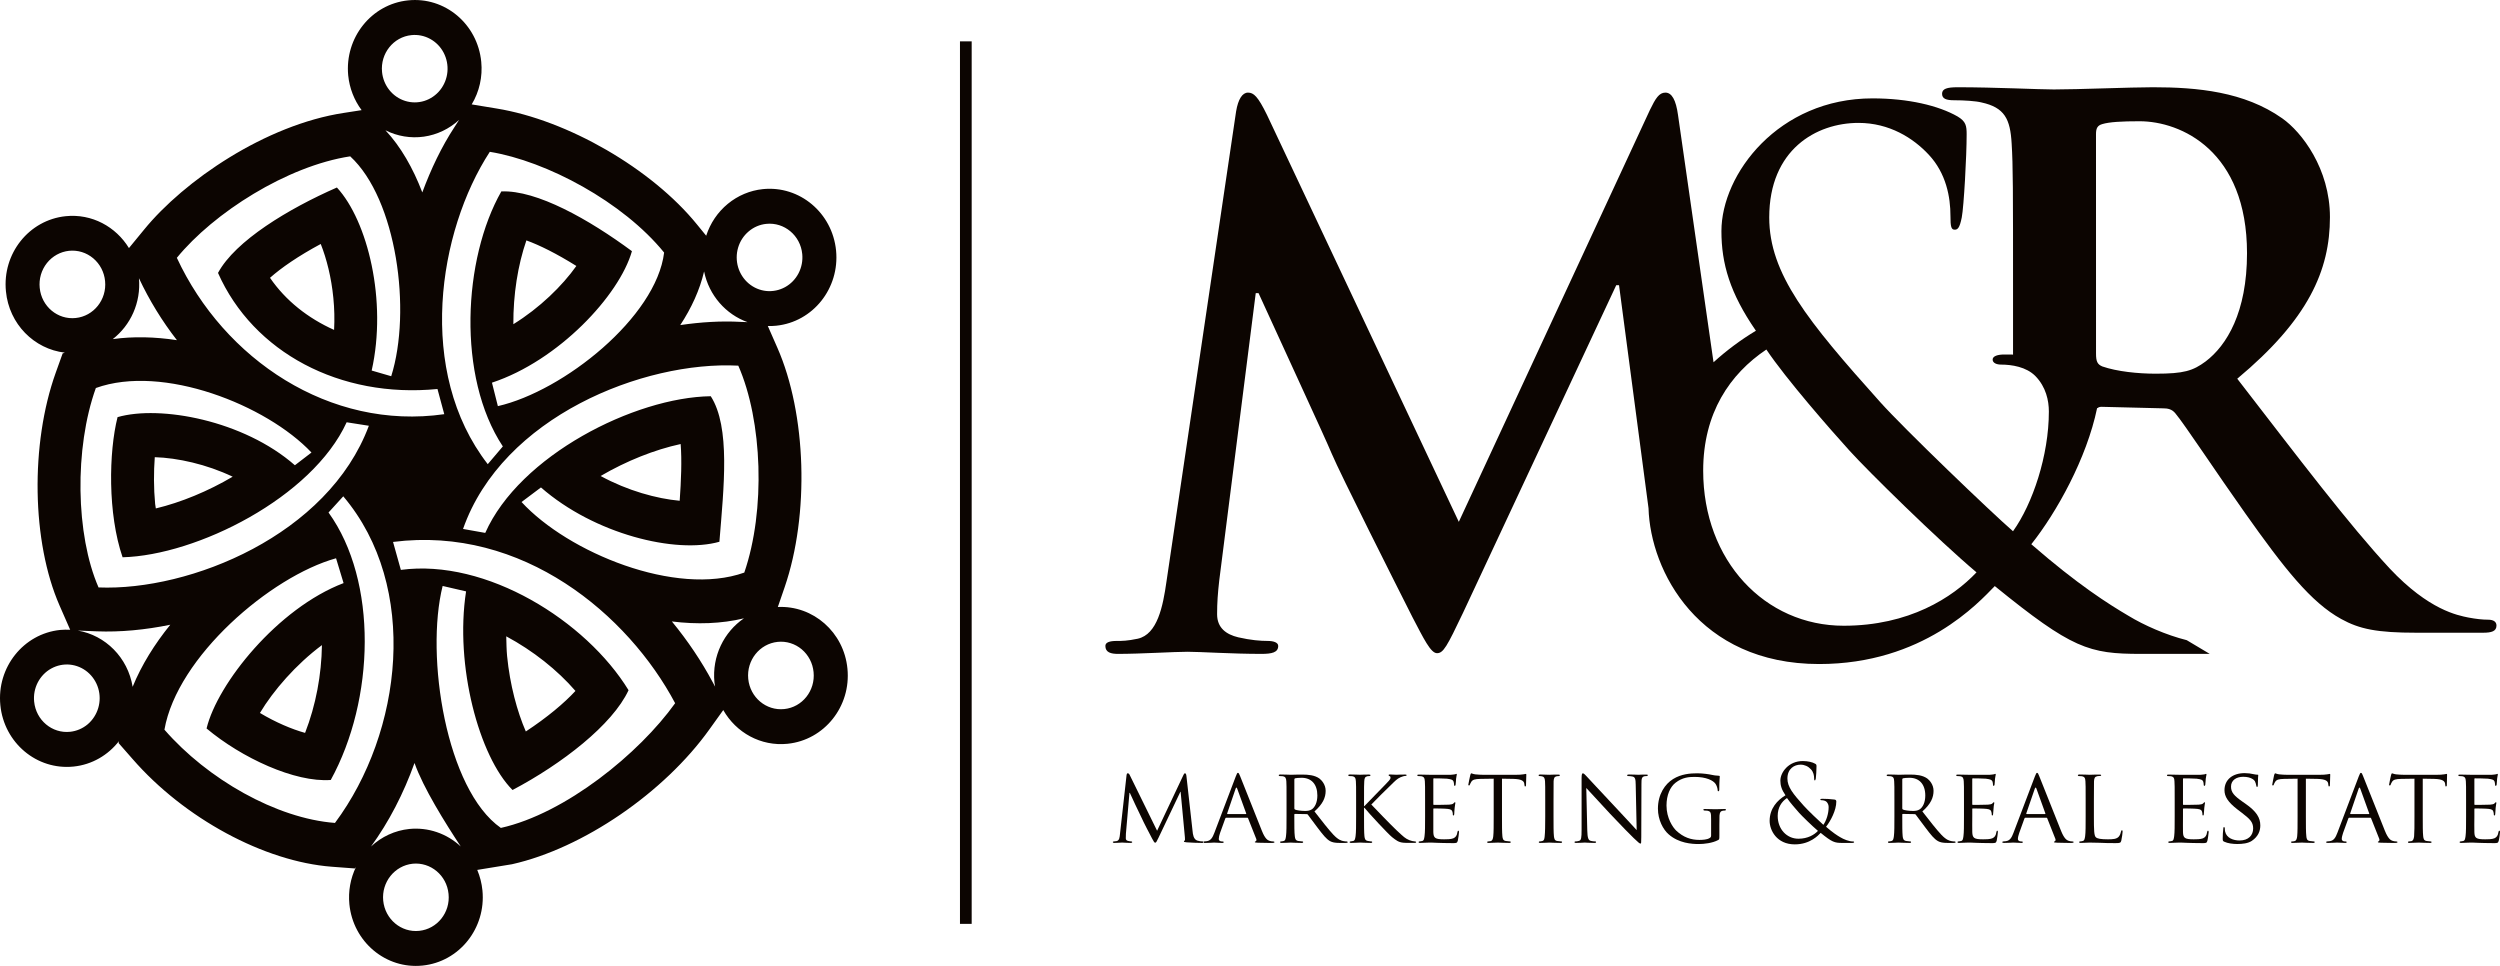 <svg width="88" height="34" viewBox="0 0 88 34" fill="none" xmlns="http://www.w3.org/2000/svg">
<g clip-path="url(#clip0_304_758)">
<path d="M81.568 27.417C81.875 27.425 81.943 27.497 81.954 27.593L81.957 27.628C81.961 27.672 81.97 27.683 81.983 27.683C81.998 27.683 82.013 27.669 82.013 27.641C82.013 27.604 82.024 27.378 82.024 27.279C82.024 27.258 82.024 27.241 82.009 27.241C81.994 27.241 81.963 27.249 81.917 27.257C81.841 27.268 81.765 27.273 81.688 27.272H80.478C80.44 27.272 80.318 27.268 80.226 27.257C80.138 27.245 80.107 27.22 80.085 27.22C80.073 27.22 80.059 27.258 80.05 27.279C80.047 27.306 79.982 27.589 79.982 27.624C79.982 27.63 79.984 27.636 79.988 27.641C79.993 27.646 79.999 27.648 80.005 27.649C80.018 27.649 80.029 27.646 80.037 27.62C80.049 27.584 80.066 27.549 80.088 27.518C80.135 27.444 80.212 27.421 80.412 27.417L80.875 27.41V28.745C80.875 29.052 80.875 29.303 80.861 29.435C80.85 29.528 80.831 29.592 80.767 29.608C80.736 29.616 80.704 29.619 80.672 29.62C80.668 29.62 80.665 29.62 80.662 29.622C80.659 29.622 80.656 29.624 80.654 29.626C80.652 29.629 80.65 29.631 80.648 29.634C80.647 29.637 80.647 29.641 80.647 29.644C80.647 29.664 80.66 29.671 80.697 29.671C80.792 29.671 81.013 29.659 81.028 29.659C81.046 29.659 81.251 29.671 81.426 29.671C81.462 29.671 81.477 29.659 81.477 29.644C81.477 29.633 81.473 29.619 81.451 29.619C81.402 29.616 81.353 29.611 81.305 29.603C81.208 29.588 81.192 29.529 81.183 29.435C81.167 29.303 81.167 29.052 81.167 28.745V27.41L81.568 27.417Z" fill="#0C0501"/>
<path d="M72.952 29.619C72.908 29.619 72.865 29.612 72.824 29.6C72.757 29.577 72.667 29.537 72.551 29.251C72.353 28.768 71.841 27.454 71.781 27.32C71.749 27.249 71.739 27.204 71.705 27.204C71.684 27.204 71.669 27.223 71.629 27.328L70.874 29.317C70.813 29.479 70.751 29.592 70.605 29.61C70.573 29.615 70.542 29.618 70.51 29.619C70.496 29.619 70.481 29.629 70.481 29.644C70.481 29.664 70.504 29.671 70.543 29.671C70.675 29.671 70.834 29.659 70.866 29.659C70.904 29.659 71.078 29.671 71.155 29.671C71.184 29.671 71.203 29.664 71.203 29.644C71.203 29.629 71.194 29.619 71.17 29.619H71.14C71.087 29.619 71.03 29.595 71.03 29.531C71.03 29.476 71.05 29.398 71.078 29.317L71.26 28.811C71.269 28.79 71.279 28.784 71.293 28.784H72.033C72.052 28.784 72.055 28.788 72.062 28.803L72.35 29.53C72.371 29.585 72.339 29.61 72.322 29.619C72.306 29.625 72.298 29.625 72.298 29.641C72.298 29.658 72.35 29.658 72.412 29.663C72.635 29.671 72.871 29.671 72.918 29.671C72.956 29.671 72.992 29.663 72.992 29.643C72.992 29.626 72.972 29.619 72.952 29.619ZM71.986 28.654H71.337C71.325 28.654 71.322 28.645 71.325 28.632L71.626 27.758C71.642 27.71 71.663 27.71 71.682 27.758L71.997 28.632C72 28.644 72 28.654 71.986 28.654Z" fill="#0C0501"/>
<path d="M74.693 29.226C74.675 29.226 74.665 29.243 74.661 29.266C74.649 29.329 74.624 29.398 74.585 29.445C74.508 29.539 74.366 29.544 74.197 29.544C73.946 29.544 73.822 29.521 73.772 29.469C73.712 29.414 73.705 29.221 73.705 28.756V28.185C73.705 27.691 73.705 27.601 73.709 27.501C73.716 27.387 73.736 27.34 73.831 27.32C73.867 27.317 73.913 27.312 73.935 27.312C73.946 27.312 73.961 27.302 73.961 27.29C73.961 27.272 73.943 27.265 73.91 27.265C73.811 27.262 73.571 27.272 73.557 27.272C73.539 27.272 73.338 27.262 73.192 27.262C73.156 27.265 73.14 27.272 73.14 27.29C73.141 27.297 73.144 27.303 73.149 27.308C73.154 27.313 73.16 27.316 73.166 27.317C73.195 27.317 73.25 27.32 73.276 27.323C73.381 27.34 73.4 27.392 73.407 27.501C73.415 27.601 73.415 27.691 73.415 28.185V28.745C73.415 29.052 73.415 29.303 73.397 29.435C73.381 29.528 73.374 29.588 73.312 29.603C73.28 29.612 73.247 29.617 73.214 29.619C73.211 29.619 73.207 29.619 73.204 29.62C73.201 29.621 73.198 29.623 73.195 29.625C73.193 29.628 73.191 29.631 73.19 29.634C73.188 29.637 73.188 29.64 73.188 29.644C73.188 29.664 73.207 29.671 73.238 29.671C73.29 29.671 73.36 29.666 73.425 29.664C73.487 29.659 73.541 29.659 73.557 29.659C73.65 29.659 73.76 29.664 73.905 29.666C74.055 29.674 74.234 29.678 74.463 29.678C74.636 29.678 74.645 29.666 74.669 29.592C74.692 29.497 74.716 29.306 74.716 29.273C74.716 29.239 74.709 29.226 74.693 29.226Z" fill="#0C0501"/>
<path d="M65.214 29.619C65.083 29.619 64.897 29.543 64.78 29.472C64.678 29.414 64.517 29.311 64.277 29.102C64.438 28.899 64.638 28.52 64.638 28.217C64.638 28.181 64.626 28.15 64.572 28.144C64.426 28.126 64.28 28.117 64.134 28.117C64.106 28.117 64.075 28.126 64.075 28.144C64.075 28.162 64.098 28.168 64.12 28.168C64.175 28.168 64.251 28.181 64.299 28.228C64.321 28.253 64.339 28.281 64.351 28.313C64.363 28.345 64.369 28.378 64.368 28.412C64.368 28.641 64.285 28.892 64.182 29.034C64.064 28.933 63.616 28.503 63.493 28.363C63.114 27.942 62.917 27.699 62.917 27.406C62.917 27.054 63.162 26.916 63.381 26.916C63.45 26.916 63.517 26.931 63.58 26.959C63.643 26.988 63.699 27.029 63.746 27.081C63.836 27.177 63.857 27.302 63.857 27.398C63.857 27.455 63.862 27.469 63.88 27.469C63.895 27.469 63.905 27.463 63.916 27.407C63.927 27.35 63.941 27.089 63.941 26.977C63.941 26.93 63.939 26.908 63.895 26.884C63.795 26.826 63.639 26.789 63.455 26.789C62.965 26.789 62.669 27.181 62.669 27.479C62.669 27.647 62.714 27.799 62.849 27.994C62.564 28.167 62.291 28.457 62.291 28.896C62.291 29.221 62.538 29.722 63.177 29.722C63.716 29.722 64.004 29.404 64.088 29.317C64.489 29.644 64.577 29.671 64.846 29.671H65.202C65.237 29.671 65.265 29.659 65.265 29.644C65.265 29.62 65.246 29.619 65.214 29.619ZM63.304 29.523C62.896 29.523 62.575 29.188 62.575 28.72C62.575 28.42 62.713 28.217 62.902 28.091C63.006 28.245 63.239 28.511 63.332 28.615C63.425 28.719 63.788 29.075 63.992 29.247C63.869 29.378 63.642 29.523 63.304 29.523Z" fill="#0C0501"/>
<path d="M77.723 29.241C77.705 29.241 77.696 29.251 77.69 29.29C77.672 29.416 77.628 29.472 77.545 29.509C77.46 29.544 77.307 29.544 77.223 29.544C76.907 29.544 76.847 29.502 76.841 29.29C76.837 29.226 76.841 28.853 76.841 28.745V28.481C76.841 28.468 76.844 28.457 76.862 28.457C76.917 28.457 77.26 28.461 77.347 28.473C77.47 28.487 77.5 28.525 77.511 28.57C77.522 28.604 77.527 28.639 77.525 28.674C77.525 28.695 77.534 28.705 77.548 28.705C77.57 28.705 77.576 28.672 77.576 28.644C77.576 28.623 77.583 28.503 77.591 28.439C77.598 28.335 77.617 28.283 77.617 28.264C77.617 28.246 77.61 28.238 77.599 28.238C77.587 28.238 77.573 28.255 77.552 28.279C77.518 28.312 77.471 28.315 77.395 28.324C77.322 28.331 76.899 28.331 76.859 28.331C76.841 28.331 76.841 28.32 76.841 28.299V27.433C76.841 27.41 76.845 27.398 76.859 27.398C76.895 27.398 77.266 27.402 77.322 27.41C77.496 27.433 77.529 27.455 77.552 27.508C77.564 27.544 77.57 27.582 77.57 27.62C77.57 27.647 77.576 27.662 77.595 27.662C77.611 27.662 77.62 27.641 77.625 27.628C77.632 27.589 77.64 27.448 77.642 27.417C77.65 27.328 77.668 27.291 77.668 27.269C77.668 27.254 77.664 27.239 77.653 27.239C77.64 27.239 77.625 27.25 77.611 27.254C77.583 27.258 77.526 27.269 77.463 27.272C77.392 27.276 76.719 27.272 76.698 27.272C76.68 27.272 76.473 27.265 76.326 27.265C76.29 27.265 76.277 27.272 76.277 27.291C76.278 27.297 76.281 27.304 76.285 27.308C76.289 27.313 76.295 27.317 76.302 27.317C76.33 27.317 76.385 27.32 76.411 27.323C76.516 27.34 76.536 27.393 76.541 27.502C76.549 27.601 76.549 27.691 76.549 28.185V28.745C76.549 29.053 76.549 29.303 76.531 29.436C76.516 29.529 76.51 29.593 76.448 29.603C76.418 29.608 76.377 29.619 76.349 29.619C76.346 29.619 76.343 29.619 76.34 29.621C76.337 29.622 76.334 29.623 76.331 29.626C76.329 29.628 76.327 29.631 76.326 29.634C76.325 29.637 76.324 29.641 76.324 29.644C76.324 29.664 76.342 29.671 76.375 29.671C76.425 29.671 76.499 29.667 76.561 29.664C76.63 29.659 76.692 29.659 76.699 29.659C76.746 29.659 76.83 29.659 76.965 29.667C77.095 29.671 77.282 29.678 77.523 29.678C77.647 29.678 77.679 29.678 77.7 29.595C77.719 29.529 77.745 29.312 77.745 29.29C77.744 29.266 77.741 29.241 77.723 29.241Z" fill="#0C0501"/>
<path d="M70.305 29.241C70.288 29.241 70.28 29.251 70.273 29.29C70.254 29.416 70.212 29.472 70.128 29.509C70.043 29.544 69.89 29.544 69.807 29.544C69.489 29.544 69.432 29.502 69.424 29.29C69.42 29.226 69.424 28.853 69.424 28.745V28.481C69.424 28.468 69.426 28.457 69.445 28.457C69.5 28.457 69.841 28.461 69.93 28.473C70.053 28.487 70.083 28.525 70.093 28.57C70.105 28.604 70.11 28.639 70.109 28.674C70.109 28.695 70.115 28.705 70.13 28.705C70.153 28.705 70.158 28.672 70.158 28.644C70.158 28.623 70.168 28.503 70.175 28.439C70.18 28.335 70.2 28.283 70.2 28.264C70.2 28.246 70.193 28.238 70.18 28.238C70.171 28.238 70.156 28.255 70.135 28.279C70.1 28.312 70.053 28.315 69.977 28.324C69.903 28.331 69.48 28.331 69.441 28.331C69.423 28.331 69.423 28.32 69.423 28.299V27.433C69.423 27.41 69.426 27.398 69.441 27.398C69.478 27.398 69.849 27.402 69.903 27.41C70.08 27.433 70.11 27.455 70.135 27.508C70.146 27.544 70.152 27.582 70.153 27.62C70.153 27.647 70.158 27.662 70.177 27.662C70.193 27.662 70.203 27.641 70.207 27.628C70.215 27.589 70.221 27.448 70.224 27.417C70.232 27.328 70.25 27.291 70.25 27.269C70.25 27.254 70.247 27.239 70.235 27.239C70.221 27.239 70.207 27.25 70.193 27.254C70.167 27.258 70.108 27.269 70.046 27.272C69.974 27.276 69.302 27.272 69.28 27.272C69.263 27.272 69.055 27.265 68.907 27.265C68.872 27.265 68.859 27.272 68.859 27.291C68.86 27.297 68.863 27.304 68.867 27.308C68.872 27.313 68.878 27.317 68.884 27.317C68.913 27.317 68.968 27.32 68.994 27.323C69.1 27.34 69.116 27.393 69.124 27.502C69.132 27.601 69.132 27.691 69.132 28.185V28.745C69.132 29.053 69.132 29.303 69.113 29.436C69.099 29.529 69.091 29.593 69.03 29.603C69 29.608 68.959 29.619 68.93 29.619C68.927 29.619 68.924 29.619 68.921 29.621C68.917 29.622 68.915 29.624 68.912 29.626C68.91 29.628 68.908 29.631 68.906 29.634C68.905 29.637 68.905 29.641 68.905 29.644C68.905 29.664 68.923 29.671 68.955 29.671C69.007 29.671 69.079 29.667 69.142 29.664C69.21 29.659 69.273 29.659 69.279 29.659C69.327 29.659 69.411 29.659 69.546 29.667C69.678 29.671 69.863 29.678 70.103 29.678C70.227 29.678 70.26 29.678 70.283 29.595C70.3 29.529 70.325 29.312 70.325 29.29C70.326 29.266 70.324 29.241 70.305 29.241Z" fill="#0C0501"/>
<path d="M68.808 29.619C68.77 29.619 68.732 29.615 68.695 29.608C68.615 29.595 68.51 29.565 68.338 29.386C68.152 29.188 67.929 28.899 67.667 28.562C67.966 28.3 68.061 28.072 68.061 27.837C68.061 27.615 67.918 27.462 67.838 27.402C67.67 27.284 67.445 27.265 67.24 27.265C67.142 27.262 66.872 27.272 66.84 27.272C66.822 27.272 66.607 27.262 66.46 27.262C66.424 27.265 66.41 27.272 66.41 27.29C66.41 27.297 66.413 27.303 66.418 27.308C66.423 27.313 66.429 27.316 66.435 27.317C66.465 27.317 66.518 27.32 66.545 27.323C66.651 27.34 66.669 27.392 66.675 27.501C66.683 27.601 66.683 27.691 66.683 28.185V28.745C66.683 29.052 66.683 29.303 66.665 29.435C66.651 29.528 66.642 29.588 66.58 29.603C66.548 29.612 66.515 29.617 66.482 29.619C66.479 29.619 66.475 29.619 66.472 29.62C66.469 29.622 66.466 29.623 66.464 29.626C66.462 29.628 66.46 29.631 66.458 29.634C66.457 29.637 66.456 29.64 66.456 29.644C66.456 29.664 66.475 29.671 66.507 29.671C66.607 29.671 66.822 29.659 66.824 29.659C66.84 29.659 67.044 29.671 67.219 29.671C67.255 29.671 67.27 29.659 67.27 29.644C67.27 29.633 67.266 29.619 67.244 29.619C67.197 29.616 67.149 29.611 67.102 29.603C67.004 29.588 66.984 29.528 66.974 29.435C66.96 29.303 66.96 29.056 66.96 28.751V28.674C66.96 28.657 66.966 28.65 66.982 28.65L67.389 28.657C67.412 28.657 67.419 28.66 67.433 28.674C67.503 28.761 67.645 28.967 67.781 29.14C67.962 29.379 68.079 29.53 68.218 29.608C68.299 29.65 68.377 29.671 68.56 29.671H68.761C68.819 29.671 68.837 29.664 68.837 29.644C68.836 29.637 68.832 29.63 68.827 29.625C68.822 29.621 68.815 29.619 68.808 29.619ZM67.576 28.487C67.5 28.54 67.412 28.545 67.336 28.545C67.194 28.545 67.03 28.52 66.982 28.496C66.975 28.491 66.969 28.485 66.965 28.478C66.962 28.47 66.96 28.462 66.96 28.453V27.433C66.96 27.425 66.962 27.418 66.967 27.411C66.971 27.404 66.977 27.399 66.985 27.396C67.019 27.387 67.121 27.378 67.215 27.378C67.557 27.378 67.77 27.604 67.77 28.001C67.77 28.245 67.685 28.412 67.576 28.487Z" fill="#0C0501"/>
<path d="M87.978 29.241C87.961 29.241 87.952 29.251 87.946 29.29C87.927 29.416 87.883 29.472 87.8 29.509C87.716 29.544 87.562 29.544 87.479 29.544C87.162 29.544 87.103 29.502 87.098 29.29C87.092 29.226 87.098 28.853 87.098 28.745V28.481C87.098 28.468 87.1 28.457 87.119 28.457C87.173 28.457 87.515 28.461 87.604 28.473C87.727 28.487 87.756 28.525 87.766 28.57C87.778 28.604 87.783 28.639 87.782 28.674C87.782 28.695 87.789 28.705 87.804 28.705C87.826 28.705 87.833 28.672 87.833 28.644C87.833 28.623 87.84 28.503 87.847 28.439C87.854 28.335 87.873 28.283 87.873 28.264C87.873 28.246 87.865 28.238 87.854 28.238C87.844 28.238 87.829 28.255 87.808 28.279C87.774 28.312 87.727 28.315 87.651 28.324C87.578 28.331 87.154 28.331 87.116 28.331C87.098 28.331 87.098 28.32 87.098 28.299V27.433C87.098 27.41 87.1 27.398 87.116 27.398C87.153 27.398 87.522 27.402 87.577 27.41C87.752 27.433 87.786 27.455 87.808 27.508C87.819 27.544 87.825 27.582 87.826 27.62C87.826 27.647 87.833 27.662 87.851 27.662C87.866 27.662 87.876 27.641 87.881 27.628C87.888 27.589 87.895 27.448 87.898 27.417C87.905 27.328 87.924 27.291 87.924 27.269C87.924 27.254 87.92 27.239 87.91 27.239C87.895 27.239 87.881 27.25 87.866 27.254C87.841 27.258 87.782 27.269 87.72 27.272C87.647 27.276 86.976 27.272 86.955 27.272C86.937 27.272 86.727 27.265 86.582 27.265C86.546 27.265 86.533 27.272 86.533 27.291C86.534 27.297 86.536 27.303 86.541 27.308C86.545 27.313 86.551 27.316 86.557 27.317C86.587 27.317 86.64 27.32 86.666 27.323C86.772 27.34 86.79 27.393 86.798 27.502C86.806 27.601 86.806 27.691 86.806 28.185V28.745C86.806 29.053 86.806 29.303 86.787 29.436C86.772 29.529 86.765 29.593 86.703 29.603C86.673 29.608 86.633 29.619 86.604 29.619C86.601 29.619 86.598 29.62 86.595 29.621C86.592 29.622 86.589 29.624 86.587 29.626C86.584 29.628 86.582 29.631 86.581 29.634C86.58 29.637 86.579 29.641 86.579 29.644C86.579 29.664 86.597 29.671 86.63 29.671C86.681 29.671 86.753 29.667 86.816 29.664C86.885 29.659 86.948 29.659 86.955 29.659C87.002 29.659 87.086 29.659 87.22 29.667C87.351 29.671 87.538 29.678 87.778 29.678C87.902 29.678 87.935 29.678 87.955 29.595C87.975 29.529 88.001 29.312 88.001 29.29C88 29.266 87.997 29.241 87.978 29.241Z" fill="#0C0501"/>
<path d="M74.917 21.673C74.223 21.265 73.135 20.578 71.502 19.157C72.388 18.043 73.452 16.138 73.819 14.361L73.831 14.368C73.865 14.334 73.914 14.32 73.976 14.32L76.127 14.373C76.302 14.373 76.45 14.398 76.573 14.55C76.895 14.931 78.031 16.658 79.023 18.055C80.406 20.01 81.346 21.204 82.409 21.788C83.054 22.145 83.672 22.272 85.056 22.272H87.405C87.703 22.272 87.876 22.221 87.876 22.018C87.876 21.892 87.778 21.813 87.58 21.813C87.38 21.813 87.159 21.788 86.887 21.737C86.517 21.66 85.502 21.483 84.116 20.009C82.658 18.436 80.951 16.177 78.751 13.331C81.248 11.249 82.014 9.523 82.014 7.642C82.014 5.942 81.023 4.647 80.331 4.163C78.998 3.224 77.34 3.071 75.782 3.071C75.016 3.071 73.136 3.149 72.295 3.149C71.776 3.149 70.218 3.071 68.906 3.071C68.535 3.071 68.361 3.125 68.361 3.3C68.361 3.478 68.51 3.529 68.784 3.529C69.13 3.529 69.548 3.555 69.747 3.606C70.564 3.784 70.761 4.188 70.81 5.053C70.859 5.867 70.859 6.578 70.859 10.439V12.479L70.864 12.481C70.747 12.479 70.634 12.479 70.538 12.479C70.338 12.479 70.141 12.529 70.141 12.656C70.141 12.782 70.29 12.834 70.438 12.834C70.81 12.834 71.327 12.911 71.649 13.241C72.02 13.623 72.12 14.103 72.12 14.485C72.12 16.032 71.55 17.734 70.858 18.7C70.067 18.013 67.025 15.094 66.184 14.155C63.613 11.285 62.277 9.634 62.277 7.654C62.277 5.267 63.933 4.326 65.419 4.326C66.506 4.326 67.347 4.86 67.89 5.443C68.51 6.105 68.656 6.943 68.656 7.602C68.656 7.983 68.683 8.085 68.806 8.085C68.905 8.085 68.979 8.034 69.054 7.654C69.128 7.272 69.226 5.495 69.226 4.734C69.226 4.429 69.203 4.276 68.905 4.099C68.235 3.717 67.174 3.463 65.913 3.463C62.598 3.463 60.594 6.13 60.594 8.136C60.594 9.279 60.893 10.319 61.808 11.642C61.277 11.961 60.777 12.333 60.316 12.752L59.066 4.048C58.993 3.514 58.846 3.26 58.622 3.26C58.399 3.26 58.276 3.463 58.078 3.869L51.35 18.369L44.599 4.047C44.276 3.388 44.128 3.26 43.929 3.26C43.733 3.26 43.583 3.489 43.511 3.919L41.059 20.477C40.936 21.343 40.741 22.331 40.047 22.483C39.675 22.561 39.502 22.561 39.305 22.561C39.058 22.561 38.909 22.612 38.909 22.737C38.909 22.967 39.107 23.017 39.354 23.017C40.145 23.017 41.334 22.942 41.802 22.942C42.249 22.942 43.361 23.017 44.402 23.017C44.77 23.017 44.993 22.967 44.993 22.737C44.993 22.612 44.82 22.561 44.623 22.561C44.376 22.561 44.03 22.536 43.584 22.433C43.163 22.332 42.842 22.102 42.842 21.621C42.842 21.215 42.866 20.885 42.918 20.427L44.202 10.319H44.301C45.167 12.225 46.652 15.424 46.872 15.958C47.171 16.671 49.125 20.551 49.718 21.723C50.115 22.483 50.361 22.992 50.583 22.992C50.805 22.992 50.931 22.764 51.499 21.57L56.891 10.04H56.99L58.028 17.889C58.092 20.099 59.786 23.374 64.033 23.374C67.692 23.374 69.646 21.215 70.216 20.63C72.938 22.84 73.53 23.017 75.361 23.017H77.783L76.973 22.534C76.249 22.353 75.468 22.01 74.917 21.673ZM73.779 4.723C73.779 4.52 73.827 4.417 74.001 4.368C74.25 4.292 74.693 4.268 75.312 4.268C76.769 4.268 79.095 5.308 79.095 8.914C79.095 10.996 78.378 12.163 77.638 12.723C77.191 13.054 76.872 13.154 75.88 13.154C75.263 13.154 74.521 13.079 74.002 12.899C73.827 12.825 73.78 12.723 73.78 12.444L73.779 4.723ZM64.898 22.026C62.128 22.026 59.952 19.741 59.952 16.568C59.952 14.536 60.892 13.164 62.176 12.303C62.87 13.341 64.451 15.144 65.097 15.857C65.739 16.568 68.188 18.979 69.573 20.147C68.731 21.035 67.197 22.026 64.898 22.026Z" fill="#0C0501"/>
<path d="M86.122 27.241C86.108 27.241 86.08 27.249 86.031 27.257C85.956 27.268 85.879 27.273 85.803 27.272H84.592C84.555 27.272 84.431 27.268 84.34 27.257C84.253 27.245 84.219 27.22 84.199 27.22C84.188 27.22 84.173 27.258 84.166 27.279C84.161 27.306 84.095 27.589 84.095 27.624C84.095 27.63 84.097 27.636 84.102 27.641C84.106 27.646 84.112 27.648 84.118 27.649C84.133 27.649 84.143 27.646 84.152 27.62C84.164 27.584 84.181 27.55 84.201 27.518C84.25 27.444 84.326 27.421 84.527 27.417L84.989 27.41V28.745C84.989 29.052 84.989 29.303 84.977 29.435C84.965 29.528 84.945 29.592 84.881 29.608C84.85 29.615 84.818 29.619 84.786 29.62C84.767 29.62 84.76 29.633 84.76 29.644C84.76 29.664 84.773 29.671 84.811 29.671C84.906 29.671 85.127 29.659 85.143 29.659C85.159 29.659 85.366 29.671 85.54 29.671C85.576 29.671 85.591 29.659 85.591 29.644C85.591 29.633 85.585 29.619 85.564 29.619C85.516 29.616 85.467 29.611 85.419 29.603C85.321 29.588 85.307 29.529 85.296 29.435C85.281 29.303 85.281 29.052 85.281 28.745V27.41L85.681 27.417C85.989 27.425 86.057 27.497 86.069 27.593L86.072 27.628C86.075 27.672 86.083 27.683 86.097 27.683C86.112 27.683 86.128 27.669 86.128 27.641C86.128 27.604 86.137 27.378 86.137 27.279C86.137 27.258 86.137 27.241 86.122 27.241Z" fill="#0C0501"/>
<path d="M84.353 29.619C84.31 29.619 84.267 29.612 84.225 29.6C84.156 29.577 84.069 29.537 83.951 29.251C83.754 28.768 83.24 27.454 83.181 27.32C83.15 27.249 83.139 27.204 83.105 27.204C83.084 27.204 83.068 27.223 83.029 27.328L82.275 29.317C82.213 29.479 82.151 29.592 82.005 29.61C81.974 29.615 81.942 29.618 81.909 29.619C81.896 29.619 81.88 29.629 81.88 29.644C81.88 29.664 81.904 29.671 81.943 29.671C82.075 29.671 82.234 29.659 82.267 29.659C82.304 29.659 82.477 29.671 82.554 29.671C82.585 29.671 82.602 29.664 82.602 29.644C82.602 29.629 82.594 29.619 82.57 29.619H82.54C82.486 29.619 82.43 29.595 82.43 29.531C82.43 29.476 82.45 29.398 82.477 29.317L82.661 28.811C82.668 28.79 82.679 28.784 82.693 28.784H83.433C83.451 28.784 83.454 28.788 83.462 28.803L83.751 29.53C83.772 29.585 83.739 29.61 83.722 29.619C83.706 29.626 83.699 29.626 83.699 29.641C83.699 29.659 83.751 29.659 83.813 29.664C84.035 29.671 84.272 29.671 84.319 29.671C84.355 29.671 84.392 29.664 84.392 29.644C84.392 29.626 84.37 29.619 84.353 29.619ZM83.386 28.654H82.739C82.727 28.654 82.722 28.645 82.727 28.632L83.026 27.758C83.044 27.71 83.061 27.71 83.081 27.758L83.396 28.632C83.4 28.644 83.4 28.654 83.386 28.654Z" fill="#0C0501"/>
<path d="M79.037 28.289L78.948 28.227C78.63 28.005 78.532 27.889 78.532 27.686C78.532 27.462 78.724 27.343 78.959 27.343C79.247 27.343 79.352 27.462 79.374 27.501C79.396 27.551 79.413 27.603 79.422 27.657C79.425 27.683 79.429 27.698 79.45 27.698C79.471 27.698 79.476 27.674 79.476 27.628C79.476 27.409 79.49 27.306 79.49 27.29C79.49 27.271 79.485 27.268 79.457 27.268C79.43 27.268 79.407 27.268 79.344 27.254C79.236 27.228 79.124 27.215 79.013 27.214C78.59 27.214 78.302 27.441 78.302 27.814C78.302 28.033 78.415 28.228 78.761 28.495L78.907 28.606C79.192 28.825 79.311 28.933 79.311 29.161C79.311 29.402 79.148 29.585 78.831 29.585C78.616 29.585 78.374 29.501 78.324 29.27C78.316 29.232 78.312 29.193 78.313 29.154C78.313 29.128 78.302 29.115 78.284 29.115C78.266 29.115 78.26 29.134 78.26 29.169C78.247 29.281 78.24 29.393 78.24 29.506C78.24 29.592 78.244 29.603 78.288 29.626C78.419 29.689 78.604 29.709 78.754 29.709C78.929 29.709 79.129 29.689 79.263 29.599C79.494 29.444 79.563 29.242 79.563 29.056C79.562 28.784 79.429 28.562 79.037 28.289Z" fill="#0C0501"/>
<path d="M57.946 27.265C57.816 27.262 57.71 27.272 57.673 27.272C57.637 27.272 57.484 27.262 57.337 27.262C57.301 27.265 57.277 27.268 57.277 27.287C57.277 27.299 57.279 27.317 57.301 27.317C57.354 27.317 57.406 27.322 57.458 27.332C57.557 27.351 57.575 27.421 57.577 27.628L57.611 29.22C57.513 29.115 57.17 28.739 56.852 28.402C56.358 27.879 55.891 27.37 55.839 27.317C55.807 27.284 55.752 27.22 55.717 27.22C55.691 27.22 55.672 27.254 55.672 27.381V29.204C55.672 29.489 55.661 29.577 55.582 29.599C55.539 29.612 55.494 29.618 55.45 29.619C55.446 29.619 55.443 29.619 55.44 29.62C55.437 29.621 55.434 29.623 55.432 29.625C55.429 29.628 55.427 29.631 55.426 29.634C55.425 29.637 55.424 29.64 55.424 29.644C55.424 29.666 55.443 29.671 55.476 29.671C55.621 29.671 55.756 29.658 55.786 29.658C55.815 29.658 55.941 29.671 56.125 29.671C56.162 29.671 56.182 29.663 56.182 29.644C56.182 29.64 56.181 29.637 56.18 29.634C56.179 29.631 56.177 29.628 56.175 29.625C56.173 29.623 56.17 29.621 56.167 29.62C56.164 29.619 56.161 29.619 56.157 29.619C56.103 29.618 56.049 29.611 55.997 29.599C55.908 29.577 55.88 29.497 55.872 29.234L55.837 27.737C55.935 27.847 56.296 28.237 56.668 28.637C57.007 29 57.469 29.469 57.503 29.497C57.68 29.666 57.714 29.694 57.747 29.694C57.769 29.694 57.773 29.674 57.773 29.464L57.779 27.6C57.779 27.409 57.787 27.346 57.891 27.322C57.917 27.318 57.943 27.316 57.969 27.317C57.977 27.317 57.986 27.314 57.992 27.309C57.999 27.303 58.003 27.295 58.004 27.286C58.004 27.268 57.979 27.265 57.946 27.265Z" fill="#0C0501"/>
<path d="M47.41 29.619C47.372 29.619 47.334 29.616 47.296 29.608C47.217 29.595 47.111 29.565 46.939 29.386C46.753 29.188 46.532 28.899 46.269 28.562C46.567 28.3 46.663 28.072 46.663 27.837C46.663 27.615 46.52 27.462 46.441 27.402C46.273 27.284 46.048 27.265 45.842 27.265C45.744 27.262 45.475 27.272 45.441 27.272C45.423 27.272 45.209 27.262 45.062 27.262C45.027 27.265 45.011 27.272 45.011 27.29C45.012 27.297 45.015 27.303 45.02 27.308C45.025 27.313 45.03 27.316 45.037 27.317C45.067 27.317 45.122 27.32 45.147 27.323C45.253 27.34 45.27 27.392 45.279 27.501C45.286 27.601 45.286 27.691 45.286 28.185V28.745C45.286 29.052 45.286 29.303 45.267 29.435C45.253 29.528 45.245 29.588 45.184 29.603C45.151 29.612 45.118 29.617 45.085 29.619C45.081 29.619 45.078 29.619 45.075 29.62C45.072 29.622 45.069 29.623 45.067 29.626C45.064 29.628 45.062 29.631 45.061 29.634C45.06 29.637 45.059 29.64 45.059 29.644C45.059 29.664 45.078 29.671 45.109 29.671C45.209 29.671 45.423 29.659 45.427 29.659C45.441 29.659 45.645 29.671 45.821 29.671C45.857 29.671 45.871 29.659 45.871 29.644C45.872 29.64 45.871 29.637 45.87 29.634C45.869 29.63 45.867 29.628 45.865 29.625C45.863 29.623 45.86 29.621 45.857 29.62C45.853 29.619 45.85 29.619 45.847 29.619C45.799 29.616 45.751 29.611 45.704 29.603C45.606 29.588 45.587 29.528 45.577 29.435C45.56 29.303 45.56 29.056 45.56 28.751V28.674C45.56 28.657 45.567 28.65 45.584 28.65L45.992 28.657C46 28.656 46.008 28.657 46.016 28.66C46.023 28.663 46.03 28.668 46.035 28.674C46.104 28.761 46.247 28.967 46.382 29.14C46.564 29.379 46.68 29.53 46.818 29.608C46.898 29.65 46.98 29.671 47.161 29.671H47.362C47.419 29.671 47.439 29.664 47.439 29.644C47.438 29.637 47.434 29.63 47.429 29.626C47.424 29.621 47.417 29.619 47.41 29.619ZM46.179 28.487C46.102 28.54 46.014 28.545 45.937 28.545C45.794 28.545 45.631 28.52 45.584 28.496C45.577 28.492 45.571 28.485 45.566 28.478C45.562 28.471 45.56 28.462 45.561 28.453V27.433C45.561 27.425 45.563 27.417 45.568 27.411C45.573 27.404 45.579 27.399 45.587 27.396C45.619 27.387 45.722 27.378 45.816 27.378C46.16 27.378 46.371 27.604 46.371 28.001C46.371 28.245 46.286 28.412 46.179 28.487H46.179Z" fill="#0C0501"/>
<path d="M44.821 29.619C44.778 29.619 44.735 29.612 44.694 29.6C44.624 29.577 44.537 29.537 44.421 29.251C44.224 28.768 43.711 27.454 43.652 27.32C43.619 27.249 43.608 27.204 43.576 27.204C43.554 27.204 43.538 27.223 43.5 27.328L42.745 29.317C42.683 29.479 42.621 29.592 42.476 29.61C42.444 29.615 42.413 29.618 42.381 29.619C42.376 29.619 42.37 29.621 42.366 29.623C42.369 29.625 42.372 29.627 42.373 29.631C42.375 29.634 42.376 29.638 42.376 29.642C42.376 29.649 42.37 29.657 42.36 29.662C42.37 29.669 42.387 29.672 42.413 29.672C42.543 29.672 42.704 29.659 42.737 29.659C42.773 29.659 42.947 29.672 43.024 29.672C43.054 29.672 43.073 29.664 43.073 29.644C43.073 29.629 43.065 29.619 43.042 29.619H43.011C42.957 29.619 42.901 29.596 42.901 29.531C42.901 29.476 42.919 29.398 42.947 29.318L43.13 28.811C43.138 28.791 43.148 28.784 43.163 28.784H43.905C43.921 28.784 43.925 28.788 43.932 28.803L44.221 29.531C44.244 29.586 44.209 29.61 44.191 29.619C44.176 29.626 44.169 29.626 44.169 29.641C44.169 29.659 44.221 29.659 44.283 29.664C44.504 29.671 44.741 29.671 44.79 29.671C44.825 29.671 44.861 29.664 44.861 29.644C44.861 29.626 44.84 29.619 44.821 29.619ZM43.856 28.654H43.207C43.196 28.654 43.193 28.645 43.196 28.632L43.495 27.758C43.513 27.71 43.531 27.71 43.549 27.758L43.866 28.632C43.871 28.644 43.871 28.654 43.856 28.654Z" fill="#0C0501"/>
<path d="M34.203 1.456H33.791V32.52H34.203V1.456Z" fill="#0C0501"/>
<path d="M49.808 29.619C49.74 29.614 49.673 29.599 49.61 29.574C49.458 29.509 49.421 29.469 49.153 29.22C49.02 29.098 48.354 28.412 48.27 28.319C48.34 28.24 48.885 27.701 48.965 27.628C49.108 27.489 49.17 27.417 49.301 27.358C49.363 27.332 49.431 27.312 49.48 27.312C49.505 27.312 49.512 27.302 49.512 27.286C49.512 27.271 49.496 27.264 49.465 27.264C49.385 27.261 49.173 27.271 49.155 27.271C49.079 27.271 48.98 27.261 48.915 27.261C48.892 27.264 48.879 27.271 48.879 27.286C48.879 27.299 48.889 27.312 48.907 27.317C48.933 27.319 48.946 27.339 48.946 27.381C48.946 27.433 48.864 27.512 48.772 27.608C48.652 27.736 48.08 28.314 48.027 28.375H48.014V28.184C48.014 27.69 48.014 27.6 48.022 27.501C48.027 27.387 48.05 27.343 48.135 27.322C48.161 27.318 48.187 27.316 48.214 27.317C48.221 27.317 48.227 27.314 48.232 27.309C48.237 27.304 48.24 27.297 48.24 27.29C48.24 27.271 48.225 27.264 48.189 27.264C48.093 27.261 47.901 27.271 47.872 27.271C47.854 27.271 47.657 27.261 47.51 27.261C47.474 27.264 47.459 27.271 47.459 27.29C47.461 27.297 47.464 27.303 47.468 27.308C47.473 27.313 47.48 27.316 47.486 27.317C47.516 27.317 47.569 27.319 47.595 27.322C47.7 27.339 47.719 27.392 47.727 27.501C47.735 27.6 47.735 27.69 47.735 28.184V28.744C47.735 29.052 47.735 29.302 47.716 29.435C47.7 29.528 47.693 29.588 47.633 29.602C47.6 29.611 47.567 29.616 47.534 29.619C47.53 29.618 47.527 29.619 47.524 29.62C47.521 29.621 47.518 29.623 47.516 29.625C47.513 29.628 47.511 29.63 47.51 29.633C47.508 29.637 47.508 29.64 47.508 29.643C47.508 29.663 47.526 29.671 47.559 29.671C47.657 29.671 47.851 29.658 47.875 29.658C47.9 29.658 48.093 29.671 48.252 29.671C48.288 29.671 48.302 29.658 48.302 29.643C48.302 29.64 48.302 29.637 48.3 29.634C48.299 29.63 48.297 29.628 48.295 29.625C48.293 29.623 48.29 29.621 48.287 29.62C48.284 29.619 48.28 29.618 48.277 29.619C48.248 29.619 48.195 29.609 48.153 29.602C48.056 29.588 48.039 29.528 48.028 29.435C48.014 29.302 48.014 29.052 48.014 28.744V28.434H48.028C48.182 28.623 48.856 29.352 49.002 29.468C49.141 29.577 49.225 29.646 49.392 29.663C49.465 29.67 49.524 29.67 49.614 29.67H49.779C49.834 29.67 49.849 29.658 49.849 29.643C49.849 29.628 49.831 29.619 49.808 29.619Z" fill="#0C0501"/>
<path d="M42.351 29.644C42.351 29.639 42.353 29.635 42.355 29.631C42.358 29.627 42.362 29.624 42.366 29.622C42.361 29.62 42.356 29.619 42.351 29.619C42.28 29.62 42.21 29.61 42.142 29.588C42.012 29.543 41.989 29.371 41.979 29.258L41.761 27.306C41.753 27.245 41.734 27.22 41.712 27.22C41.69 27.22 41.676 27.241 41.661 27.272L40.73 29.243L39.76 27.268C39.741 27.23 39.716 27.22 39.693 27.22C39.674 27.22 39.661 27.241 39.656 27.275L39.424 29.352C39.41 29.472 39.405 29.588 39.3 29.608C39.254 29.614 39.231 29.619 39.205 29.619C39.189 29.619 39.172 29.628 39.172 29.641C39.172 29.663 39.195 29.671 39.227 29.671C39.315 29.671 39.468 29.658 39.498 29.658C39.523 29.658 39.675 29.671 39.795 29.671C39.833 29.671 39.854 29.663 39.854 29.641C39.854 29.628 39.841 29.619 39.829 29.619C39.787 29.617 39.745 29.611 39.704 29.599C39.656 29.588 39.628 29.559 39.628 29.509C39.628 29.457 39.628 29.397 39.632 29.348L39.757 27.91H39.771C39.825 28.043 40.084 28.578 40.18 28.778C40.257 28.952 40.471 29.359 40.554 29.517C40.617 29.633 40.634 29.663 40.663 29.663C40.693 29.663 40.711 29.633 40.777 29.494L41.549 27.871H41.558L41.709 29.479C41.717 29.539 41.712 29.588 41.696 29.592C41.69 29.593 41.684 29.596 41.68 29.601C41.676 29.606 41.674 29.613 41.674 29.619C41.674 29.633 41.689 29.644 41.764 29.65C41.881 29.663 42.238 29.671 42.31 29.671C42.328 29.672 42.345 29.668 42.36 29.661C42.358 29.659 42.355 29.657 42.354 29.654C42.352 29.651 42.351 29.647 42.351 29.644Z" fill="#0C0501"/>
<path d="M51.334 29.241C51.317 29.241 51.31 29.251 51.302 29.29C51.284 29.416 51.24 29.472 51.156 29.509C51.073 29.544 50.919 29.544 50.834 29.544C50.519 29.544 50.46 29.502 50.453 29.29C50.45 29.226 50.453 28.853 50.453 28.745V28.481C50.453 28.468 50.455 28.457 50.474 28.457C50.53 28.457 50.872 28.461 50.959 28.473C51.083 28.487 51.112 28.525 51.124 28.57C51.136 28.604 51.141 28.639 51.139 28.674C51.139 28.695 51.145 28.705 51.16 28.705C51.183 28.705 51.19 28.672 51.19 28.644C51.19 28.623 51.196 28.503 51.204 28.439C51.211 28.335 51.23 28.283 51.23 28.264C51.23 28.246 51.223 28.238 51.211 28.238C51.2 28.238 51.184 28.255 51.164 28.279C51.13 28.312 51.082 28.315 51.008 28.324C50.934 28.331 50.512 28.331 50.471 28.331C50.453 28.331 50.453 28.32 50.453 28.299V27.433C50.453 27.41 50.455 27.398 50.471 27.398C50.507 27.398 50.88 27.402 50.934 27.41C51.11 27.433 51.142 27.455 51.164 27.508C51.176 27.544 51.182 27.582 51.183 27.62C51.183 27.647 51.19 27.662 51.207 27.662C51.224 27.662 51.233 27.641 51.236 27.628C51.245 27.589 51.252 27.448 51.254 27.417C51.261 27.328 51.279 27.291 51.279 27.269C51.279 27.254 51.277 27.239 51.266 27.239C51.252 27.239 51.236 27.25 51.223 27.254C51.196 27.258 51.139 27.269 51.076 27.272C51.004 27.276 50.332 27.272 50.311 27.272C50.292 27.272 50.085 27.265 49.939 27.265C49.902 27.265 49.889 27.272 49.889 27.291C49.889 27.297 49.892 27.304 49.897 27.309C49.901 27.313 49.908 27.317 49.914 27.317C49.943 27.317 49.997 27.32 50.023 27.323C50.129 27.34 50.147 27.393 50.155 27.502C50.163 27.601 50.163 27.691 50.163 28.185V28.745C50.163 29.053 50.163 29.303 50.143 29.436C50.129 29.529 50.121 29.593 50.059 29.603C50.03 29.608 49.99 29.619 49.96 29.619C49.957 29.619 49.954 29.62 49.951 29.621C49.948 29.622 49.945 29.624 49.943 29.626C49.94 29.628 49.939 29.631 49.937 29.634C49.936 29.637 49.936 29.641 49.936 29.644C49.936 29.664 49.953 29.671 49.987 29.671C50.037 29.671 50.11 29.667 50.173 29.664C50.241 29.659 50.304 29.659 50.311 29.659C50.358 29.659 50.441 29.659 50.577 29.667C50.708 29.671 50.894 29.678 51.135 29.678C51.258 29.678 51.291 29.678 51.314 29.595C51.332 29.529 51.357 29.312 51.357 29.29C51.357 29.266 51.353 29.241 51.334 29.241Z" fill="#0C0501"/>
<path d="M27.38 21.366L27.619 20.671C28.497 18.114 28.389 14.568 27.361 12.235L27.027 11.475C27.126 11.479 27.225 11.475 27.323 11.465C28.617 11.332 29.559 10.148 29.43 8.82C29.3 7.492 28.145 6.524 26.852 6.657C26.401 6.704 25.973 6.884 25.619 7.175C25.265 7.466 25.001 7.856 24.858 8.298L24.534 7.901C22.945 5.942 19.979 4.225 17.478 3.819L16.604 3.675C16.874 3.227 16.992 2.699 16.94 2.175C16.811 0.845 15.659 -0.122 14.365 0.013C13.071 0.146 12.129 1.332 12.257 2.657C12.302 3.101 12.465 3.523 12.729 3.877L12.106 3.974C9.345 4.394 6.478 6.359 5.072 8.083L4.539 8.732C4.079 7.98 3.234 7.515 2.312 7.61C1.019 7.744 0.076 8.927 0.209 10.256C0.319 11.406 1.202 12.288 2.282 12.413L2.205 12.441L1.96 13.124C1.063 15.634 1.118 19.077 2.095 21.311L2.47 22.168C2.353 22.162 2.235 22.164 2.118 22.174C0.826 22.307 -0.119 23.493 0.012 24.818C0.141 26.147 1.294 27.116 2.589 26.983C3.242 26.916 3.805 26.578 4.186 26.09L4.174 26.155L4.665 26.715C6.484 28.806 9.302 30.329 11.68 30.509L12.492 30.57L12.531 30.516C12.335 30.922 12.254 31.377 12.298 31.828C12.429 33.154 13.582 34.121 14.873 33.988C16.169 33.856 17.112 32.672 16.982 31.343C16.957 31.094 16.896 30.851 16.799 30.621L18.023 30.421C20.519 29.86 23.381 27.904 24.977 25.666L25.459 24.994C25.908 25.786 26.778 26.278 27.724 26.181C29.018 26.048 29.962 24.864 29.83 23.536C29.706 22.252 28.623 21.308 27.38 21.366ZM26.973 7.88C27.608 7.814 28.177 8.29 28.239 8.943C28.262 9.177 28.216 9.412 28.109 9.619C28.001 9.827 27.836 9.997 27.635 10.107C27.433 10.218 27.204 10.265 26.976 10.243C26.749 10.22 26.533 10.129 26.356 9.98C26.179 9.831 26.049 9.632 25.982 9.407C25.916 9.183 25.915 8.943 25.981 8.718C26.047 8.493 26.177 8.294 26.354 8.145C26.53 7.995 26.746 7.903 26.973 7.88ZM24.784 9.555C24.957 10.401 25.553 11.067 26.314 11.34L26.065 11.33C25.385 11.293 24.669 11.336 23.945 11.443C24.34 10.842 24.632 10.205 24.784 9.555ZM17.241 5.344C19.243 5.671 21.93 7.108 23.377 8.89C23.099 11.165 19.84 13.765 17.525 14.296L17.317 13.47C19.661 12.695 21.803 10.396 22.244 8.841C20.735 7.726 18.895 6.684 17.647 6.738C16.3 9.103 16.08 13.266 17.7 15.714L17.169 16.339C14.646 13.084 15.418 8.147 17.241 5.344ZM18.529 8.462C18.995 8.631 19.592 8.927 20.288 9.362C19.793 10.061 18.997 10.84 18.07 11.412C18.064 10.376 18.226 9.336 18.529 8.462ZM15.99 4.485C15.545 5.164 15.173 5.943 14.865 6.773C14.542 5.925 14.109 5.164 13.568 4.586C13.987 4.797 14.458 4.875 14.92 4.81C15.382 4.744 15.815 4.538 16.162 4.218L15.99 4.485ZM14.484 1.236C14.711 1.213 14.94 1.259 15.142 1.37C15.344 1.48 15.509 1.649 15.617 1.856C15.725 2.063 15.771 2.298 15.749 2.532C15.727 2.766 15.638 2.987 15.493 3.169C15.348 3.351 15.154 3.484 14.935 3.553C14.716 3.621 14.483 3.621 14.264 3.553C14.045 3.485 13.851 3.352 13.706 3.171C13.56 2.989 13.471 2.768 13.448 2.534C13.384 1.883 13.847 1.3 14.484 1.236H14.484ZM12.327 5.503C13.963 7.009 14.495 10.942 13.771 13.243L13.083 13.043C13.633 10.594 12.944 7.776 11.859 6.6C10.159 7.345 8.281 8.476 7.674 9.607C8.914 12.404 11.972 14.029 15.399 13.693L15.638 14.579C11.608 15.158 7.88 12.641 6.225 9.075C7.52 7.49 10.102 5.843 12.327 5.503ZM11.76 11.613C10.838 11.199 10.056 10.583 9.504 9.779C9.9 9.427 10.5 9.012 11.29 8.588C11.498 9.11 11.664 9.77 11.734 10.488C11.771 10.861 11.78 11.238 11.76 11.613ZM4.138 14.683C3.827 15.912 3.789 18.087 4.315 19.616C6.926 19.548 10.991 17.511 12.202 14.864L12.984 14.987C11.552 18.832 6.69 20.807 3.469 20.678C2.662 18.831 2.613 15.779 3.374 13.658C5.73 12.808 9.383 14.254 10.964 15.929L10.38 16.377C8.576 14.796 5.637 14.252 4.138 14.683ZM8.19 16.78C7.321 17.293 6.366 17.686 5.485 17.897C5.477 17.842 5.467 17.792 5.461 17.738C5.408 17.181 5.41 16.612 5.448 16.093C6.242 16.116 7.27 16.34 8.19 16.78H8.19ZM4.891 9.793C5.256 10.569 5.704 11.3 6.228 11.974C5.455 11.856 4.689 11.836 3.969 11.937C4.595 11.449 4.967 10.654 4.891 9.793ZM1.398 10.133C1.382 9.978 1.396 9.821 1.439 9.671C1.483 9.521 1.555 9.381 1.651 9.26C1.747 9.139 1.866 9.038 2 8.964C2.134 8.89 2.281 8.844 2.432 8.828C2.584 8.813 2.737 8.828 2.883 8.873C3.028 8.918 3.164 8.993 3.282 9.092C3.399 9.191 3.497 9.313 3.569 9.451C3.64 9.589 3.685 9.74 3.699 9.896C3.763 10.547 3.298 11.13 2.663 11.194C2.03 11.261 1.461 10.786 1.398 10.133ZM2.468 25.759C1.833 25.826 1.266 25.349 1.202 24.698C1.178 24.464 1.223 24.229 1.33 24.021C1.438 23.814 1.602 23.643 1.804 23.532C2.005 23.421 2.234 23.373 2.462 23.395C2.69 23.418 2.906 23.509 3.083 23.657C3.26 23.806 3.391 24.005 3.458 24.23C3.525 24.454 3.525 24.694 3.459 24.919C3.393 25.144 3.264 25.344 3.088 25.494C2.911 25.643 2.695 25.735 2.468 25.759ZM4.669 24.176C4.501 23.145 3.71 22.361 2.737 22.196L3.411 22.223C4.232 22.255 5.107 22.172 5.994 21.991C5.443 22.671 4.982 23.408 4.669 24.176ZM11.791 28.967C9.731 28.811 7.301 27.425 5.788 25.685C6.235 23.118 9.527 20.292 11.829 19.651L12.094 20.525C9.778 21.408 7.654 24.057 7.271 25.642C8.502 26.675 10.38 27.548 11.643 27.455C13.195 24.626 13.306 20.456 11.564 18.04L12.083 17.47C14.777 20.653 14.167 25.777 11.791 28.967ZM11.332 22.708C11.317 23.748 11.12 24.818 10.739 25.798C10.266 25.666 9.703 25.427 9.15 25.096C9.621 24.308 10.419 23.387 11.332 22.708ZM14.755 32.766C14.12 32.832 13.554 32.356 13.489 31.703C13.426 31.052 13.888 30.472 14.525 30.403C15.159 30.34 15.726 30.813 15.789 31.466C15.856 32.119 15.391 32.701 14.755 32.766ZM14.405 29.18C13.904 29.232 13.432 29.449 13.06 29.797C13.69 28.93 14.207 27.929 14.591 26.857C14.894 27.723 15.676 28.975 16.219 29.797C15.976 29.57 15.688 29.397 15.376 29.291C15.063 29.184 14.732 29.147 14.405 29.18ZM17.63 29.143C15.705 27.797 14.963 23.1 15.581 20.626L16.406 20.817C16 23.433 16.869 26.638 18.041 27.808C19.779 26.891 21.561 25.512 22.125 24.295C20.63 21.853 17.118 19.656 14.11 20.06L13.835 19.076C18.401 18.494 22.116 21.645 23.765 24.753C22.503 26.519 19.911 28.632 17.63 29.143V29.143ZM17.821 22.399C18.763 22.905 19.621 23.586 20.256 24.321C19.856 24.754 19.261 25.253 18.509 25.748C18.206 25.052 17.949 24.108 17.85 23.095C17.828 22.868 17.827 22.636 17.82 22.4L17.821 22.399ZM25.148 24.017C25.154 24.07 25.162 24.12 25.172 24.17L25.085 24.01C24.695 23.279 24.211 22.558 23.65 21.875C24.531 21.985 25.395 21.957 26.187 21.765C25.485 22.244 25.058 23.097 25.148 24.017ZM18.358 17.671L19.042 17.158C20.924 18.805 23.789 19.504 25.323 19.07C25.477 17.158 25.718 15.036 25.019 13.947C22.334 13.985 18.287 16.039 17.081 18.758L16.299 18.619C17.687 14.665 22.657 12.698 25.988 12.871C26.841 14.809 26.953 17.962 26.199 20.155C23.793 21.012 20.002 19.453 18.358 17.671H18.358ZM21.142 16.755C22.049 16.224 23.049 15.826 23.959 15.63C24.005 16.201 23.975 16.933 23.925 17.627C23.121 17.554 22.093 17.275 21.142 16.755ZM27.605 24.959C26.969 25.025 26.402 24.549 26.338 23.895C26.275 23.241 26.738 22.661 27.373 22.594C27.524 22.578 27.677 22.593 27.822 22.638C27.968 22.683 28.103 22.757 28.221 22.856C28.338 22.955 28.435 23.076 28.507 23.214C28.579 23.351 28.623 23.502 28.638 23.657C28.704 24.312 28.24 24.895 27.605 24.959V24.959Z" fill="#0C0501"/>
<path d="M54.961 29.619C54.913 29.616 54.864 29.611 54.816 29.603C54.72 29.588 54.711 29.528 54.698 29.435C54.684 29.303 54.684 29.052 54.684 28.745V28.185C54.684 27.691 54.684 27.601 54.687 27.501C54.695 27.387 54.712 27.343 54.8 27.323C54.827 27.318 54.855 27.317 54.882 27.317C54.888 27.316 54.894 27.312 54.898 27.308C54.902 27.303 54.905 27.297 54.906 27.29C54.906 27.272 54.892 27.265 54.855 27.265C54.757 27.262 54.549 27.272 54.535 27.272C54.519 27.272 54.316 27.262 54.21 27.262C54.175 27.265 54.159 27.272 54.159 27.29C54.159 27.297 54.162 27.304 54.166 27.309C54.171 27.314 54.177 27.317 54.184 27.317C54.217 27.317 54.25 27.321 54.283 27.328C54.353 27.343 54.377 27.392 54.385 27.501C54.392 27.601 54.392 27.691 54.392 28.185V28.745C54.392 29.052 54.388 29.303 54.373 29.435C54.364 29.528 54.353 29.588 54.29 29.603C54.258 29.612 54.225 29.617 54.193 29.619C54.189 29.619 54.186 29.619 54.183 29.62C54.179 29.622 54.177 29.623 54.174 29.626C54.172 29.628 54.17 29.631 54.168 29.634C54.167 29.637 54.166 29.64 54.166 29.644C54.166 29.664 54.184 29.671 54.217 29.671C54.316 29.671 54.519 29.659 54.535 29.659C54.549 29.659 54.757 29.671 54.936 29.671C54.971 29.671 54.985 29.659 54.985 29.644C54.986 29.64 54.985 29.637 54.984 29.634C54.983 29.631 54.981 29.628 54.979 29.626C54.976 29.623 54.974 29.621 54.97 29.62C54.967 29.619 54.964 29.619 54.961 29.619Z" fill="#0C0501"/>
<path d="M53.711 27.241C53.696 27.241 53.667 27.249 53.618 27.257C53.543 27.268 53.467 27.273 53.391 27.272H52.18C52.144 27.272 52.021 27.268 51.928 27.257C51.841 27.245 51.807 27.22 51.787 27.22C51.776 27.22 51.761 27.258 51.755 27.279C51.75 27.306 51.684 27.589 51.684 27.624C51.684 27.63 51.686 27.636 51.691 27.641C51.695 27.646 51.701 27.648 51.708 27.649C51.72 27.649 51.731 27.646 51.739 27.62C51.75 27.597 51.755 27.575 51.79 27.518C51.839 27.444 51.915 27.421 52.115 27.417L52.578 27.41V28.745C52.578 29.052 52.578 29.303 52.563 29.435C52.552 29.528 52.534 29.592 52.469 29.608C52.438 29.615 52.406 29.619 52.374 29.62C52.371 29.62 52.367 29.62 52.364 29.622C52.361 29.623 52.359 29.624 52.356 29.627C52.354 29.629 52.352 29.631 52.351 29.634C52.35 29.637 52.349 29.641 52.349 29.644C52.349 29.664 52.362 29.671 52.399 29.671C52.493 29.671 52.716 29.659 52.73 29.659C52.75 29.659 52.953 29.671 53.129 29.671C53.164 29.671 53.178 29.659 53.178 29.644C53.178 29.633 53.175 29.619 53.153 29.619C53.104 29.616 53.056 29.611 53.007 29.603C52.909 29.588 52.895 29.529 52.884 29.435C52.87 29.303 52.87 29.052 52.87 28.745V27.41L53.27 27.417C53.577 27.425 53.645 27.497 53.656 27.593L53.66 27.628C53.664 27.672 53.671 27.683 53.686 27.683C53.702 27.683 53.715 27.669 53.715 27.641C53.715 27.604 53.726 27.378 53.726 27.279C53.726 27.258 53.726 27.241 53.711 27.241Z" fill="#0C0501"/>
<path d="M60.702 28.477C60.603 28.477 60.403 28.485 60.388 28.485C60.37 28.485 60.155 28.477 60.01 28.477C59.972 28.477 59.959 28.481 59.959 28.503C59.959 28.509 59.962 28.516 59.967 28.52C59.971 28.525 59.977 28.529 59.984 28.53C60.013 28.53 60.066 28.533 60.093 28.536C60.224 28.562 60.231 28.6 60.231 28.857V29.409C60.231 29.469 60.206 29.485 60.166 29.506C60.083 29.555 59.932 29.565 59.821 29.565C59.524 29.565 59.255 29.476 58.999 29.234C58.886 29.124 58.661 28.803 58.661 28.355C58.661 27.982 58.791 27.699 58.978 27.553C59.222 27.362 59.456 27.347 59.648 27.347C60.063 27.347 60.308 27.473 60.388 27.593C60.428 27.656 60.453 27.728 60.461 27.803C60.461 27.833 60.464 27.852 60.483 27.852C60.505 27.852 60.519 27.837 60.519 27.785C60.519 27.468 60.536 27.381 60.536 27.335C60.536 27.32 60.53 27.306 60.496 27.306C60.418 27.306 60.304 27.287 60.238 27.272C60.176 27.257 59.95 27.22 59.747 27.22C59.503 27.22 59.182 27.242 58.893 27.422C58.61 27.597 58.359 27.956 58.359 28.465C58.359 28.863 58.545 29.204 58.74 29.371C59.097 29.683 59.552 29.71 59.797 29.71C59.983 29.71 60.275 29.678 60.478 29.57C60.519 29.547 60.522 29.544 60.522 29.398V29.042C60.522 28.906 60.522 28.814 60.526 28.712C60.534 28.6 60.559 28.552 60.647 28.536C60.673 28.532 60.7 28.529 60.726 28.53C60.733 28.529 60.739 28.526 60.744 28.521C60.748 28.516 60.752 28.51 60.753 28.503C60.753 28.481 60.737 28.477 60.702 28.477Z" fill="#0C0501"/>
</g>
<defs>
<clipPath id="clip0_304_758">
<rect width="88" height="34" fill="white"/>
</clipPath>
</defs>
</svg>

